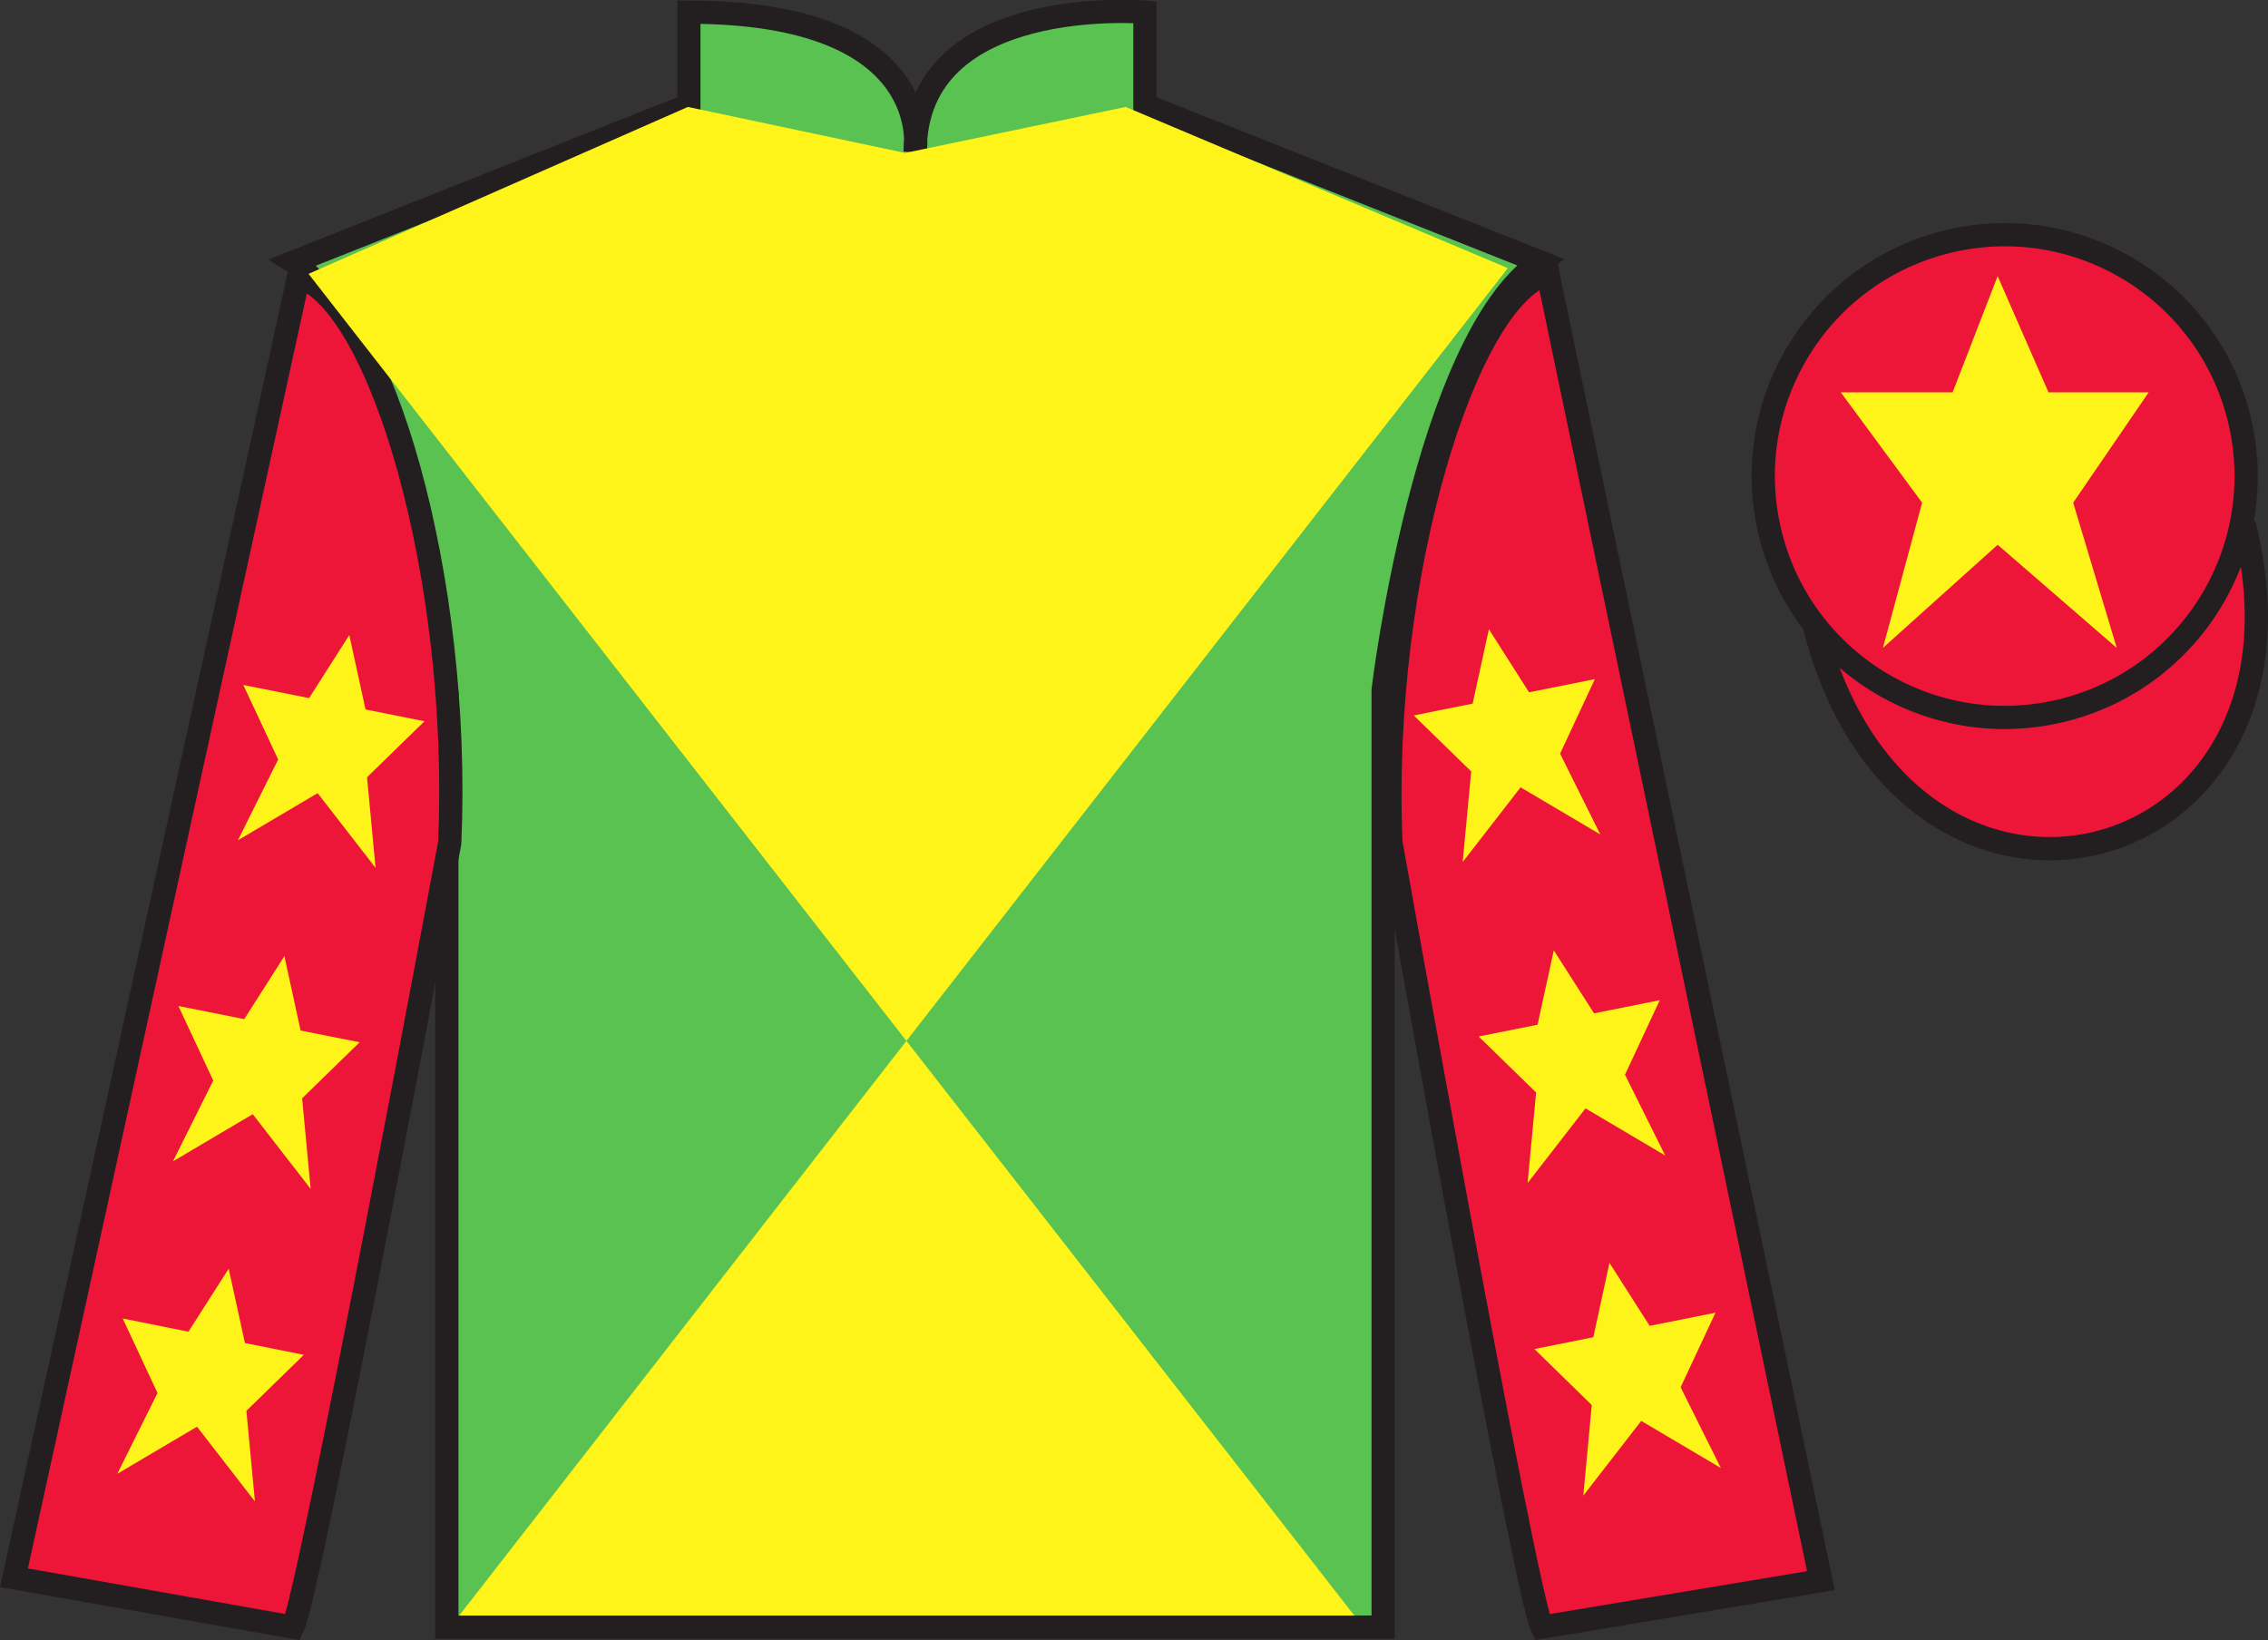 <?xml version="1.0" encoding="UTF-8"?>
<svg xmlns="http://www.w3.org/2000/svg" xmlns:xlink="http://www.w3.org/1999/xlink" width="97.59pt" height="70.58pt" viewBox="0 0 97.59 70.58" version="1.1">
<rect x="0" y="0" width="97.59" height="70.58" fill="#333333" stroke="none"/>
<defs>
<clipPath id="clip1">
  <path d="M 0 0 L 0 70.578 L 97.59 70.578 L 97.59 0 "/>
</clipPath>
</defs>
<g id="surface0">
<g clip-path="url(#clip1)" clip-rule="nonzero">
<path style=" stroke:none;fill-rule:nonzero;fill:rgb(35.001%,76.066%,31.72%);fill-opacity:1;" d="M 12.641 11.273 C 12.641 11.273 17.727 14.523 19.227 29.855 C 19.227 29.855 19.227 44.855 19.227 70.023 L 59.516 70.023 L 59.516 29.688 C 59.516 29.688 61.309 14.688 66.266 11.273 L 49.266 4.523 L 49.266 0.523 C 49.266 0.523 39.379 -0.312 39.379 6.523 C 39.379 6.523 40.391 0.523 29.641 0.523 L 29.641 4.523 L 12.641 11.273 "/>
<path style="fill:none;stroke-width:10;stroke-linecap:butt;stroke-linejoin:miter;stroke:rgb(13.73%,12.16%,12.549%);stroke-opacity:1;stroke-miterlimit:4;" d="M 126.406 593.066 C 126.406 593.066 177.266 560.566 192.266 407.245 C 192.266 407.245 192.266 257.245 192.266 5.566 L 595.156 5.566 L 595.156 408.925 C 595.156 408.925 613.086 558.925 662.656 593.066 L 492.656 660.566 L 492.656 700.566 C 492.656 700.566 393.789 708.925 393.789 640.566 C 393.789 640.566 403.906 700.566 296.406 700.566 L 296.406 660.566 L 126.406 593.066 Z M 126.406 593.066 " transform="matrix(0.1,0,0,-0.1,0,70.58)"/>
<path style=" stroke:none;fill-rule:nonzero;fill:rgb(92.863%,8.783%,22.277%);fill-opacity:1;" d="M 12.602 70.023 C 13.352 68.523 19.352 36.273 19.352 36.273 C 19.852 24.773 16.352 13.023 12.852 11.898 L 0.602 67.898 L 12.602 70.023 "/>
<path style="fill:none;stroke-width:10;stroke-linecap:butt;stroke-linejoin:miter;stroke:rgb(13.73%,12.16%,12.549%);stroke-opacity:1;stroke-miterlimit:4;" d="M 126.016 5.566 C 133.516 20.566 193.516 343.066 193.516 343.066 C 198.516 458.066 163.516 575.566 128.516 586.816 L 6.016 26.816 L 126.016 5.566 Z M 126.016 5.566 " transform="matrix(0.1,0,0,-0.1,0,70.58)"/>
<path style=" stroke:none;fill-rule:nonzero;fill:rgb(92.863%,8.783%,22.277%);fill-opacity:1;" d="M 78.352 68.023 L 66.602 11.773 C 63.102 12.773 59.352 24.773 59.852 36.273 C 59.852 36.273 65.602 68.523 66.352 70.023 L 78.352 68.023 "/>
<path style="fill:none;stroke-width:10;stroke-linecap:butt;stroke-linejoin:miter;stroke:rgb(13.73%,12.16%,12.549%);stroke-opacity:1;stroke-miterlimit:4;" d="M 783.516 25.566 L 666.016 588.066 C 631.016 578.066 593.516 458.066 598.516 343.066 C 598.516 343.066 656.016 20.566 663.516 5.566 L 783.516 25.566 Z M 783.516 25.566 " transform="matrix(0.1,0,0,-0.1,0,70.58)"/>
<path style=" stroke:none;fill-rule:nonzero;fill:rgb(100%,95.41%,10.001%);fill-opacity:1;" d="M 64.879 11.539 L 19.758 69.527 L 58.277 69.527 L 13.277 11.785 L 29.598 4.602 L 38.945 6.582 L 48.438 4.602 L 64.879 11.539 "/>
<path style="fill-rule:nonzero;fill:rgb(92.863%,8.783%,22.277%);fill-opacity:1;stroke-width:10;stroke-linecap:butt;stroke-linejoin:miter;stroke:rgb(13.73%,12.16%,12.549%);stroke-opacity:1;stroke-miterlimit:4;" d="M 780.664 436.503 C 820.391 280.839 1004.336 328.417 965.547 480.448 " transform="matrix(0.1,0,0,-0.1,0,70.58)"/>
<path style=" stroke:none;fill-rule:nonzero;fill:rgb(92.863%,8.783%,22.277%);fill-opacity:1;" d="M 88.828 30.551 C 94.387 29.133 97.742 23.477 96.324 17.918 C 94.906 12.363 89.25 9.004 83.691 10.426 C 78.133 11.844 74.777 17.496 76.195 23.055 C 77.613 28.613 83.27 31.969 88.828 30.551 "/>
<path style="fill:none;stroke-width:10;stroke-linecap:butt;stroke-linejoin:miter;stroke:rgb(13.73%,12.16%,12.549%);stroke-opacity:1;stroke-miterlimit:4;" d="M 888.281 400.292 C 943.867 414.472 977.422 471.034 963.242 526.62 C 949.062 582.167 892.5 615.761 836.914 601.542 C 781.328 587.362 747.773 530.839 761.953 475.253 C 776.133 419.667 832.695 386.113 888.281 400.292 Z M 888.281 400.292 " transform="matrix(0.1,0,0,-0.1,0,70.58)"/>
<path style=" stroke:none;fill-rule:nonzero;fill:rgb(100%,95.41%,10.001%);fill-opacity:1;" d="M 12.238 41.148 L 10.508 43.859 L 7.676 43.293 L 9.176 46.5 L 7.445 49.977 L 10.875 47.949 L 13.367 51.164 L 13 47.266 L 15.473 44.855 L 12.934 44.348 L 12.238 41.148 "/>
<path style=" stroke:none;fill-rule:nonzero;fill:rgb(100%,95.41%,10.001%);fill-opacity:1;" d="M 9.84 54.598 L 8.109 57.309 L 5.281 56.742 L 6.777 59.949 L 5.047 63.426 L 8.477 61.398 L 10.969 64.613 L 10.602 60.715 L 13.074 58.305 L 10.539 57.797 L 9.84 54.598 "/>
<path style=" stroke:none;fill-rule:nonzero;fill:rgb(100%,95.41%,10.001%);fill-opacity:1;" d="M 15.031 27.328 L 13.301 30.043 L 10.469 29.477 L 11.969 32.684 L 10.238 36.16 L 13.668 34.133 L 16.16 37.348 L 15.793 33.449 L 18.266 31.039 L 15.727 30.531 L 15.031 27.328 "/>
<path style=" stroke:none;fill-rule:nonzero;fill:rgb(100%,95.41%,10.001%);fill-opacity:1;" d="M 66.859 40.898 L 68.59 43.609 L 71.418 43.043 L 69.922 46.25 L 71.652 49.727 L 68.223 47.699 L 65.73 50.914 L 66.098 47.016 L 63.625 44.605 L 66.16 44.098 L 66.859 40.898 "/>
<path style=" stroke:none;fill-rule:nonzero;fill:rgb(100%,95.41%,10.001%);fill-opacity:1;" d="M 69.254 54.348 L 70.984 57.059 L 73.816 56.492 L 72.316 59.699 L 74.047 63.176 L 70.621 61.148 L 68.129 64.363 L 68.492 60.465 L 66.023 58.055 L 68.559 57.547 L 69.254 54.348 "/>
<path style=" stroke:none;fill-rule:nonzero;fill:rgb(100%,95.41%,10.001%);fill-opacity:1;" d="M 64.066 27.078 L 65.793 29.793 L 68.625 29.227 L 67.129 32.434 L 68.859 35.91 L 65.43 33.883 L 62.938 37.098 L 63.305 33.199 L 60.832 30.789 L 63.367 30.281 L 64.066 27.078 "/>
<path style=" stroke:none;fill-rule:nonzero;fill:rgb(100%,95.41%,10.001%);fill-opacity:1;" d="M 85.957 11.883 L 84.02 16.883 L 79.207 16.883 L 82.707 21.633 L 81.02 27.883 L 85.957 23.445 L 91.082 27.883 L 89.207 21.633 L 92.457 16.883 L 88.145 16.883 L 85.957 11.883 "/>
</g>
</g>
</svg>
